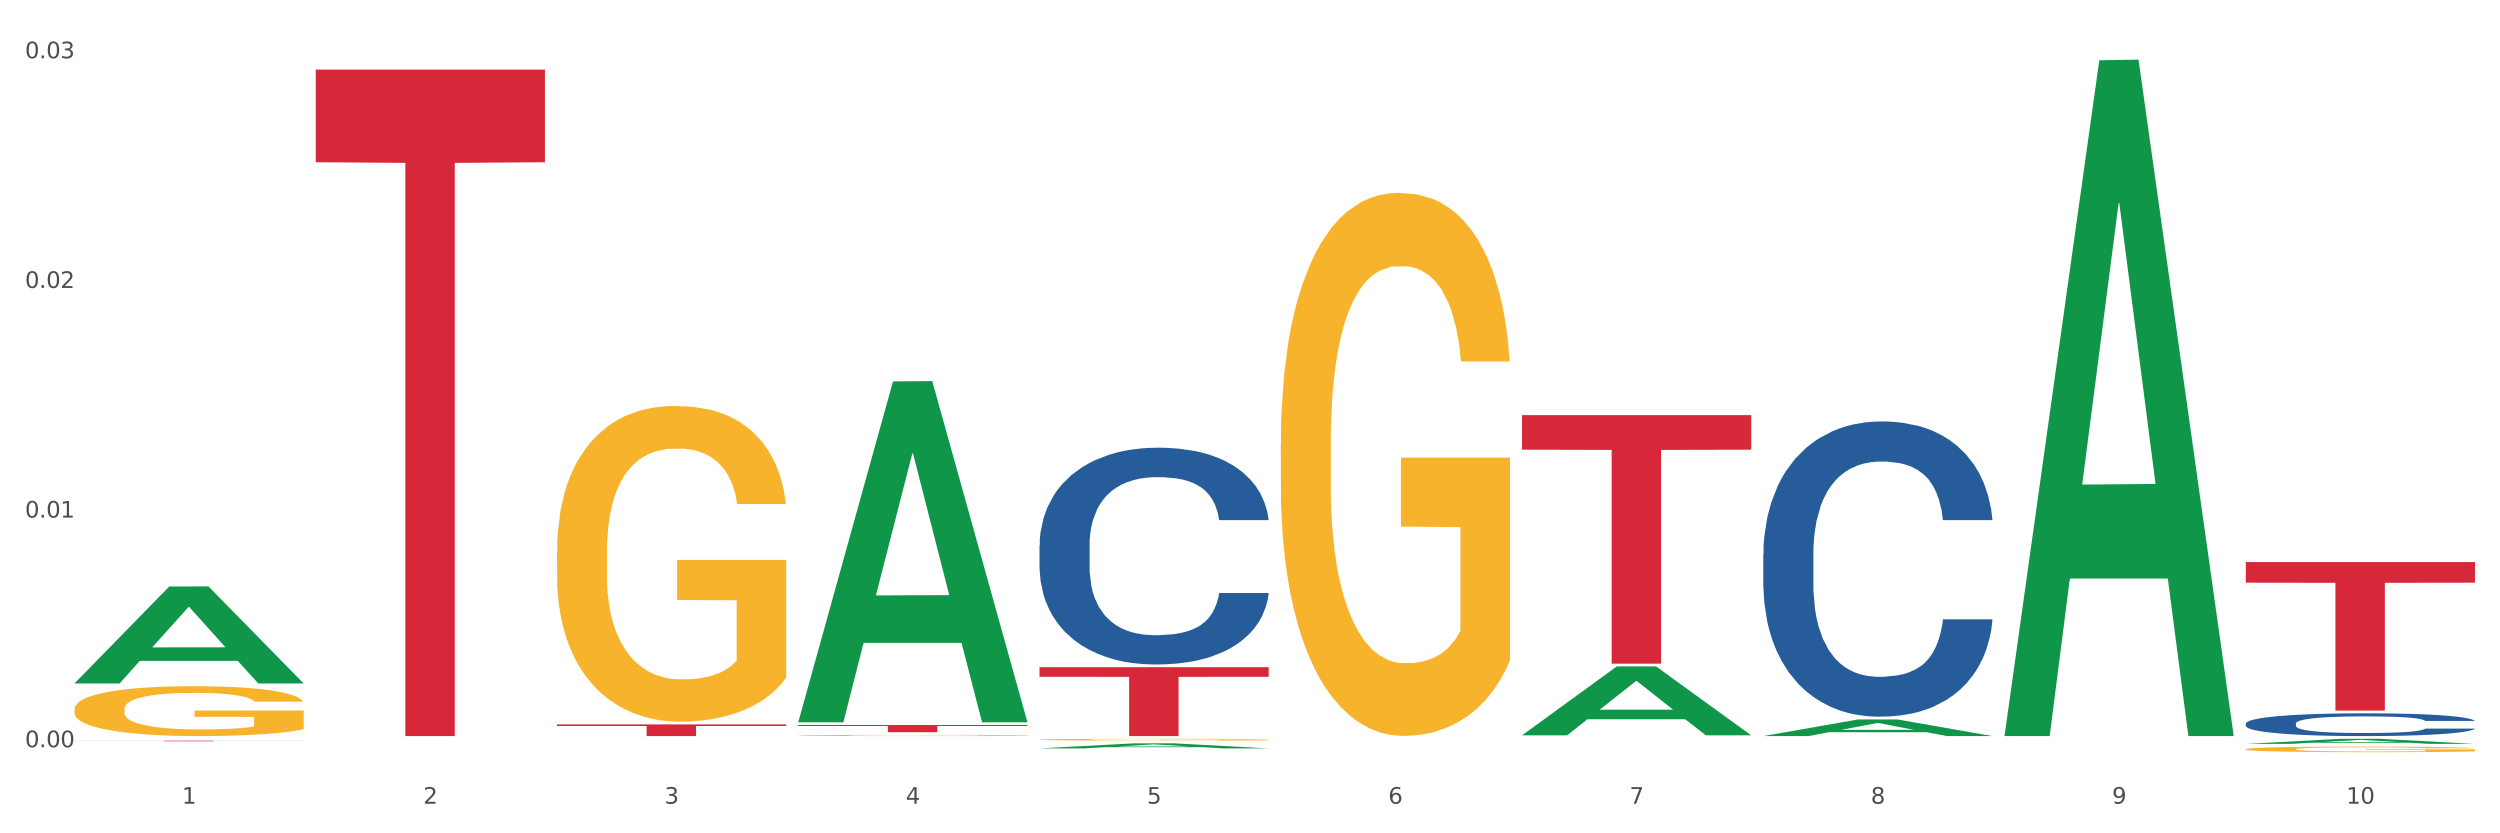 <?xml version="1.0" encoding="utf-8" standalone="no"?>
<!DOCTYPE svg PUBLIC "-//W3C//DTD SVG 1.1//EN"
  "http://www.w3.org/Graphics/SVG/1.1/DTD/svg11.dtd">
<svg xmlns:xlink="http://www.w3.org/1999/xlink" width="1080pt" height="360pt" viewBox="0 0 1080 360" xmlns="http://www.w3.org/2000/svg" version="1.1">
 <rect x="0" y="0" width="1080" height="360" fill="#333333" stroke="none"/>
 <defs>
  <style type="text/css">*{stroke-linejoin: round; stroke-linecap: butt}</style>
 </defs>
 <g id="figure_1">
  <g id="patch_1">
   <path d="M 0 360 
L 1080 360 
L 1080 0 
L 0 0 
z
" style="fill: #ffffff; stroke: #ffffff; stroke-linejoin: miter"/>
  </g>
  <g id="axes_1">
   <g id="matplotlib.axis_1">
    <g id="xtick_1">
     <g id="text_1">
      <!-- 1 -->
      <g style="fill: #4d4d4d" transform="translate(78.627 347.204) scale(0.096 -0.096)">
       <defs>
        <path id="DejaVuSans-31" d="M 794 531 
L 1825 531 
L 1825 4091 
L 703 3866 
L 703 4441 
L 1819 4666 
L 2450 4666 
L 2450 531 
L 3481 531 
L 3481 0 
L 794 0 
L 794 531 
z
" transform="scale(0.016)"/>
       </defs>
       <use xlink:href="#DejaVuSans-31"/>
      </g>
     </g>
    </g>
    <g id="xtick_2">
     <g id="text_2">
      <!-- 2 -->
      <g style="fill: #4d4d4d" transform="translate(182.851 347.204) scale(0.096 -0.096)">
       <defs>
        <path id="DejaVuSans-32" d="M 1228 531 
L 3431 531 
L 3431 0 
L 469 0 
L 469 531 
Q 828 903 1448 1529 
Q 2069 2156 2228 2338 
Q 2531 2678 2651 2914 
Q 2772 3150 2772 3378 
Q 2772 3750 2511 3984 
Q 2250 4219 1831 4219 
Q 1534 4219 1204 4116 
Q 875 4013 500 3803 
L 500 4441 
Q 881 4594 1212 4672 
Q 1544 4750 1819 4750 
Q 2544 4750 2975 4387 
Q 3406 4025 3406 3419 
Q 3406 3131 3298 2873 
Q 3191 2616 2906 2266 
Q 2828 2175 2409 1742 
Q 1991 1309 1228 531 
z
" transform="scale(0.016)"/>
       </defs>
       <use xlink:href="#DejaVuSans-32"/>
      </g>
     </g>
    </g>
    <g id="xtick_3">
     <g id="text_3">
      <!-- 3 -->
      <g style="fill: #4d4d4d" transform="translate(287.074 347.204) scale(0.096 -0.096)">
       <defs>
        <path id="DejaVuSans-33" d="M 2597 2516 
Q 3050 2419 3304 2112 
Q 3559 1806 3559 1356 
Q 3559 666 3084 287 
Q 2609 -91 1734 -91 
Q 1441 -91 1130 -33 
Q 819 25 488 141 
L 488 750 
Q 750 597 1062 519 
Q 1375 441 1716 441 
Q 2309 441 2620 675 
Q 2931 909 2931 1356 
Q 2931 1769 2642 2001 
Q 2353 2234 1838 2234 
L 1294 2234 
L 1294 2753 
L 1863 2753 
Q 2328 2753 2575 2939 
Q 2822 3125 2822 3475 
Q 2822 3834 2567 4026 
Q 2313 4219 1838 4219 
Q 1578 4219 1281 4162 
Q 984 4106 628 3988 
L 628 4550 
Q 988 4650 1302 4700 
Q 1616 4750 1894 4750 
Q 2613 4750 3031 4423 
Q 3450 4097 3450 3541 
Q 3450 3153 3228 2886 
Q 3006 2619 2597 2516 
z
" transform="scale(0.016)"/>
       </defs>
       <use xlink:href="#DejaVuSans-33"/>
      </g>
     </g>
    </g>
    <g id="xtick_4">
     <g id="text_4">
      <!-- 4 -->
      <g style="fill: #4d4d4d" transform="translate(391.298 347.204) scale(0.096 -0.096)">
       <defs>
        <path id="DejaVuSans-34" d="M 2419 4116 
L 825 1625 
L 2419 1625 
L 2419 4116 
z
M 2253 4666 
L 3047 4666 
L 3047 1625 
L 3713 1625 
L 3713 1100 
L 3047 1100 
L 3047 0 
L 2419 0 
L 2419 1100 
L 313 1100 
L 313 1709 
L 2253 4666 
z
" transform="scale(0.016)"/>
       </defs>
       <use xlink:href="#DejaVuSans-34"/>
      </g>
     </g>
    </g>
    <g id="xtick_5">
     <g id="text_5">
      <!-- 5 -->
      <g style="fill: #4d4d4d" transform="translate(495.522 347.204) scale(0.096 -0.096)">
       <defs>
        <path id="DejaVuSans-35" d="M 691 4666 
L 3169 4666 
L 3169 4134 
L 1269 4134 
L 1269 2991 
Q 1406 3038 1543 3061 
Q 1681 3084 1819 3084 
Q 2600 3084 3056 2656 
Q 3513 2228 3513 1497 
Q 3513 744 3044 326 
Q 2575 -91 1722 -91 
Q 1428 -91 1123 -41 
Q 819 9 494 109 
L 494 744 
Q 775 591 1075 516 
Q 1375 441 1709 441 
Q 2250 441 2565 725 
Q 2881 1009 2881 1497 
Q 2881 1984 2565 2268 
Q 2250 2553 1709 2553 
Q 1456 2553 1204 2497 
Q 953 2441 691 2322 
L 691 4666 
z
" transform="scale(0.016)"/>
       </defs>
       <use xlink:href="#DejaVuSans-35"/>
      </g>
     </g>
    </g>
    <g id="xtick_6">
     <g id="text_6">
      <!-- 6 -->
      <g style="fill: #4d4d4d" transform="translate(599.745 347.204) scale(0.096 -0.096)">
       <defs>
        <path id="DejaVuSans-36" d="M 2113 2584 
Q 1688 2584 1439 2293 
Q 1191 2003 1191 1497 
Q 1191 994 1439 701 
Q 1688 409 2113 409 
Q 2538 409 2786 701 
Q 3034 994 3034 1497 
Q 3034 2003 2786 2293 
Q 2538 2584 2113 2584 
z
M 3366 4563 
L 3366 3988 
Q 3128 4100 2886 4159 
Q 2644 4219 2406 4219 
Q 1781 4219 1451 3797 
Q 1122 3375 1075 2522 
Q 1259 2794 1537 2939 
Q 1816 3084 2150 3084 
Q 2853 3084 3261 2657 
Q 3669 2231 3669 1497 
Q 3669 778 3244 343 
Q 2819 -91 2113 -91 
Q 1303 -91 875 529 
Q 447 1150 447 2328 
Q 447 3434 972 4092 
Q 1497 4750 2381 4750 
Q 2619 4750 2861 4703 
Q 3103 4656 3366 4563 
z
" transform="scale(0.016)"/>
       </defs>
       <use xlink:href="#DejaVuSans-36"/>
      </g>
     </g>
    </g>
    <g id="xtick_7">
     <g id="text_7">
      <!-- 7 -->
      <g style="fill: #4d4d4d" transform="translate(703.969 347.204) scale(0.096 -0.096)">
       <defs>
        <path id="DejaVuSans-37" d="M 525 4666 
L 3525 4666 
L 3525 4397 
L 1831 0 
L 1172 0 
L 2766 4134 
L 525 4134 
L 525 4666 
z
" transform="scale(0.016)"/>
       </defs>
       <use xlink:href="#DejaVuSans-37"/>
      </g>
     </g>
    </g>
    <g id="xtick_8">
     <g id="text_8">
      <!-- 8 -->
      <g style="fill: #4d4d4d" transform="translate(808.193 347.204) scale(0.096 -0.096)">
       <defs>
        <path id="DejaVuSans-38" d="M 2034 2216 
Q 1584 2216 1326 1975 
Q 1069 1734 1069 1313 
Q 1069 891 1326 650 
Q 1584 409 2034 409 
Q 2484 409 2743 651 
Q 3003 894 3003 1313 
Q 3003 1734 2745 1975 
Q 2488 2216 2034 2216 
z
M 1403 2484 
Q 997 2584 770 2862 
Q 544 3141 544 3541 
Q 544 4100 942 4425 
Q 1341 4750 2034 4750 
Q 2731 4750 3128 4425 
Q 3525 4100 3525 3541 
Q 3525 3141 3298 2862 
Q 3072 2584 2669 2484 
Q 3125 2378 3379 2068 
Q 3634 1759 3634 1313 
Q 3634 634 3220 271 
Q 2806 -91 2034 -91 
Q 1263 -91 848 271 
Q 434 634 434 1313 
Q 434 1759 690 2068 
Q 947 2378 1403 2484 
z
M 1172 3481 
Q 1172 3119 1398 2916 
Q 1625 2713 2034 2713 
Q 2441 2713 2670 2916 
Q 2900 3119 2900 3481 
Q 2900 3844 2670 4047 
Q 2441 4250 2034 4250 
Q 1625 4250 1398 4047 
Q 1172 3844 1172 3481 
z
" transform="scale(0.016)"/>
       </defs>
       <use xlink:href="#DejaVuSans-38"/>
      </g>
     </g>
    </g>
    <g id="xtick_9">
     <g id="text_9">
      <!-- 9 -->
      <g style="fill: #4d4d4d" transform="translate(912.416 347.204) scale(0.096 -0.096)">
       <defs>
        <path id="DejaVuSans-39" d="M 703 97 
L 703 672 
Q 941 559 1184 500 
Q 1428 441 1663 441 
Q 2288 441 2617 861 
Q 2947 1281 2994 2138 
Q 2813 1869 2534 1725 
Q 2256 1581 1919 1581 
Q 1219 1581 811 2004 
Q 403 2428 403 3163 
Q 403 3881 828 4315 
Q 1253 4750 1959 4750 
Q 2769 4750 3195 4129 
Q 3622 3509 3622 2328 
Q 3622 1225 3098 567 
Q 2575 -91 1691 -91 
Q 1453 -91 1209 -44 
Q 966 3 703 97 
z
M 1959 2075 
Q 2384 2075 2632 2365 
Q 2881 2656 2881 3163 
Q 2881 3666 2632 3958 
Q 2384 4250 1959 4250 
Q 1534 4250 1286 3958 
Q 1038 3666 1038 3163 
Q 1038 2656 1286 2365 
Q 1534 2075 1959 2075 
z
" transform="scale(0.016)"/>
       </defs>
       <use xlink:href="#DejaVuSans-39"/>
      </g>
     </g>
    </g>
    <g id="xtick_10">
     <g id="text_10">
      <!-- 10 -->
      <g style="fill: #4d4d4d" transform="translate(1013.586 347.204) scale(0.096 -0.096)">
       <defs>
        <path id="DejaVuSans-30" d="M 2034 4250 
Q 1547 4250 1301 3770 
Q 1056 3291 1056 2328 
Q 1056 1369 1301 889 
Q 1547 409 2034 409 
Q 2525 409 2770 889 
Q 3016 1369 3016 2328 
Q 3016 3291 2770 3770 
Q 2525 4250 2034 4250 
z
M 2034 4750 
Q 2819 4750 3233 4129 
Q 3647 3509 3647 2328 
Q 3647 1150 3233 529 
Q 2819 -91 2034 -91 
Q 1250 -91 836 529 
Q 422 1150 422 2328 
Q 422 3509 836 4129 
Q 1250 4750 2034 4750 
z
" transform="scale(0.016)"/>
       </defs>
       <use xlink:href="#DejaVuSans-31"/>
       <use xlink:href="#DejaVuSans-30" transform="translate(63.623 0)"/>
      </g>
     </g>
    </g>
    <g id="xtick_11"/>
    <g id="xtick_12"/>
    <g id="xtick_13"/>
    <g id="xtick_14"/>
    <g id="xtick_15"/>
    <g id="xtick_16"/>
    <g id="xtick_17"/>
    <g id="xtick_18"/>
    <g id="xtick_19"/>
   </g>
   <g id="matplotlib.axis_2">
    <g id="ytick_1">
     <g id="text_11">
      <!-- 0.00 -->
      <g style="fill: #4d4d4d" transform="translate(10.8 322.811) scale(0.096 -0.096)">
       <defs>
        <path id="DejaVuSans-2e" d="M 684 794 
L 1344 794 
L 1344 0 
L 684 0 
L 684 794 
z
" transform="scale(0.016)"/>
       </defs>
       <use xlink:href="#DejaVuSans-30"/>
       <use xlink:href="#DejaVuSans-2e" transform="translate(63.623 0)"/>
       <use xlink:href="#DejaVuSans-30" transform="translate(95.41 0)"/>
       <use xlink:href="#DejaVuSans-30" transform="translate(159.033 0)"/>
      </g>
     </g>
    </g>
    <g id="ytick_2">
     <g id="text_12">
      <!-- 0.01 -->
      <g style="fill: #4d4d4d" transform="translate(10.8 223.598) scale(0.096 -0.096)">
       <use xlink:href="#DejaVuSans-30"/>
       <use xlink:href="#DejaVuSans-2e" transform="translate(63.623 0)"/>
       <use xlink:href="#DejaVuSans-30" transform="translate(95.41 0)"/>
       <use xlink:href="#DejaVuSans-31" transform="translate(159.033 0)"/>
      </g>
     </g>
    </g>
    <g id="ytick_3">
     <g id="text_13">
      <!-- 0.02 -->
      <g style="fill: #4d4d4d" transform="translate(10.8 124.385) scale(0.096 -0.096)">
       <use xlink:href="#DejaVuSans-30"/>
       <use xlink:href="#DejaVuSans-2e" transform="translate(63.623 0)"/>
       <use xlink:href="#DejaVuSans-30" transform="translate(95.41 0)"/>
       <use xlink:href="#DejaVuSans-32" transform="translate(159.033 0)"/>
      </g>
     </g>
    </g>
    <g id="ytick_4">
     <g id="text_14">
      <!-- 0.03 -->
      <g style="fill: #4d4d4d" transform="translate(10.8 25.172) scale(0.096 -0.096)">
       <use xlink:href="#DejaVuSans-30"/>
       <use xlink:href="#DejaVuSans-2e" transform="translate(63.623 0)"/>
       <use xlink:href="#DejaVuSans-30" transform="translate(95.41 0)"/>
       <use xlink:href="#DejaVuSans-33" transform="translate(159.033 0)"/>
      </g>
     </g>
    </g>
    <g id="ytick_5"/>
    <g id="ytick_6"/>
    <g id="ytick_7"/>
   </g>
   <g id="PolyCollection_1">
    <path d="M 32.175 295.182 
L 32.277 295.143 
L 73.107 253.367 
L 90.051 253.328 
L 131.187 295.261 
L 111.589 295.261 
L 102.709 285.496 
L 60.552 285.496 
L 60.246 285.654 
L 51.671 295.261 
L 32.175 295.261 
L 32.175 295.182 
L 65.86 279.669 
L 97.401 279.63 
L 81.783 262.266 
L 81.579 262.187 
L 81.375 262.305 
L 65.758 279.63 
L 65.86 279.669 
L 32.175 295.182 
z
" clip-path="url(#p0333f56073)" style="fill: #109648"/>
    <path d="M 344.846 317.715 
L 344.963 317.714 
L 344.963 317.698 
L 345.197 317.683 
L 346.366 317.648 
L 348.119 317.619 
L 349.405 317.604 
L 350.691 317.591 
L 352.21 317.578 
L 354.081 317.565 
L 357.471 317.546 
L 359.575 317.536 
L 362.147 317.526 
L 366.823 317.511 
L 370.213 317.503 
L 373.72 317.496 
L 379.448 317.487 
L 383.188 317.484 
L 387.163 317.481 
L 391.956 317.479 
L 395.579 317.479 
L 403.529 317.48 
L 410.309 317.484 
L 413.582 317.487 
L 417.79 317.493 
L 420.011 317.497 
L 423.635 317.504 
L 427.376 317.514 
L 429.947 317.522 
L 433.805 317.538 
L 436.728 317.554 
L 439.416 317.574 
L 440.819 317.587 
L 441.871 317.6 
L 442.806 317.614 
L 443.741 317.637 
L 422.7 317.637 
L 421.882 317.621 
L 420.596 317.606 
L 418.725 317.591 
L 417.089 317.581 
L 414.283 317.57 
L 411.711 317.562 
L 409.023 317.557 
L 405.75 317.552 
L 403.178 317.55 
L 399.554 317.548 
L 392.423 317.548 
L 387.63 317.552 
L 384.357 317.557 
L 382.253 317.561 
L 380.383 317.565 
L 378.279 317.572 
L 375.824 317.582 
L 374.07 317.591 
L 372.317 317.602 
L 370.914 317.613 
L 369.628 317.626 
L 368.576 317.64 
L 367.758 317.655 
L 367.056 317.672 
L 366.472 317.702 
L 366.472 317.766 
L 366.706 317.78 
L 367.29 317.799 
L 367.992 317.814 
L 369.161 317.831 
L 370.213 317.843 
L 372.2 317.86 
L 374.421 317.874 
L 376.174 317.883 
L 377.928 317.89 
L 380.967 317.9 
L 384.357 317.909 
L 387.28 317.914 
L 391.254 317.919 
L 393.943 317.92 
L 396.281 317.921 
L 402.009 317.921 
L 406.1 317.92 
L 410.659 317.917 
L 414.166 317.913 
L 417.089 317.907 
L 420.362 317.899 
L 422.466 317.891 
L 422.466 317.793 
L 396.748 317.793 
L 396.748 317.728 
L 443.858 317.728 
L 443.858 317.919 
L 441.871 317.928 
L 439.65 317.937 
L 437.312 317.945 
L 433.805 317.955 
L 429.597 317.964 
L 425.856 317.971 
L 421.882 317.977 
L 417.206 317.982 
L 411.127 317.986 
L 407.386 317.988 
L 402.71 317.99 
L 397.216 317.99 
L 392.423 317.989 
L 387.747 317.987 
L 382.838 317.983 
L 378.045 317.977 
L 374.421 317.97 
L 370.797 317.963 
L 366.94 317.953 
L 363.9 317.944 
L 361.562 317.935 
L 358.99 317.925 
L 356.185 317.911 
L 354.081 317.898 
L 352.21 317.885 
L 350.223 317.868 
L 348.82 317.854 
L 347.418 317.835 
L 346.599 317.822 
L 345.664 317.801 
L 344.963 317.771 
L 344.846 317.715 
z
" clip-path="url(#p0333f56073)" style="fill: #f7b32b"/>
    <path d="M 449.069 319.52 
L 449.186 319.519 
L 449.186 319.494 
L 449.42 319.472 
L 450.589 319.419 
L 452.343 319.375 
L 453.628 319.352 
L 454.914 319.333 
L 456.434 319.314 
L 458.304 319.295 
L 461.694 319.266 
L 463.799 319.251 
L 466.37 319.235 
L 471.046 319.213 
L 474.436 319.2 
L 477.943 319.19 
L 483.671 319.177 
L 487.412 319.171 
L 491.386 319.167 
L 496.179 319.164 
L 499.803 319.164 
L 507.752 319.166 
L 514.532 319.172 
L 517.805 319.177 
L 522.014 319.186 
L 524.235 319.191 
L 527.859 319.202 
L 531.599 319.217 
L 534.171 319.23 
L 538.029 319.254 
L 540.951 319.278 
L 543.64 319.307 
L 545.043 319.328 
L 546.095 319.347 
L 547.03 319.368 
L 547.965 319.403 
L 526.923 319.403 
L 526.105 319.378 
L 524.819 319.355 
L 522.949 319.333 
L 521.312 319.319 
L 518.507 319.301 
L 515.935 319.29 
L 513.246 319.281 
L 509.973 319.274 
L 507.401 319.271 
L 503.778 319.268 
L 496.647 319.269 
L 491.854 319.274 
L 488.581 319.281 
L 486.477 319.288 
L 484.606 319.295 
L 482.502 319.304 
L 480.047 319.319 
L 478.294 319.333 
L 476.54 319.349 
L 475.138 319.366 
L 473.852 319.386 
L 472.8 319.407 
L 471.981 319.429 
L 471.28 319.456 
L 470.696 319.5 
L 470.696 319.596 
L 470.929 319.618 
L 471.514 319.647 
L 472.215 319.669 
L 473.384 319.695 
L 474.436 319.713 
L 476.424 319.738 
L 478.645 319.759 
L 480.398 319.772 
L 482.152 319.784 
L 485.191 319.799 
L 488.581 319.812 
L 491.503 319.819 
L 495.478 319.827 
L 498.167 319.829 
L 500.505 319.831 
L 506.232 319.831 
L 510.324 319.829 
L 514.883 319.824 
L 518.39 319.817 
L 521.312 319.81 
L 524.585 319.797 
L 526.69 319.785 
L 526.69 319.638 
L 500.972 319.637 
L 500.972 319.539 
L 548.082 319.539 
L 548.082 319.827 
L 546.095 319.841 
L 543.874 319.855 
L 541.536 319.867 
L 538.029 319.881 
L 533.82 319.895 
L 530.08 319.905 
L 526.105 319.914 
L 521.429 319.921 
L 515.351 319.929 
L 511.61 319.931 
L 506.934 319.933 
L 501.44 319.934 
L 496.647 319.933 
L 491.971 319.929 
L 487.061 319.923 
L 482.268 319.914 
L 478.645 319.905 
L 475.021 319.893 
L 471.163 319.879 
L 468.124 319.865 
L 465.786 319.852 
L 463.214 319.836 
L 460.409 319.815 
L 458.304 319.796 
L 456.434 319.776 
L 454.447 319.751 
L 453.044 319.729 
L 451.641 319.701 
L 450.823 319.681 
L 449.888 319.649 
L 449.186 319.605 
L 449.069 319.52 
z
" clip-path="url(#p0333f56073)" style="fill: #f7b32b"/>
    <path d="M 553.293 191.715 
L 553.41 191.501 
L 553.41 183.787 
L 553.644 177.144 
L 554.813 161.073 
L 556.566 147.788 
L 557.852 140.716 
L 559.138 134.931 
L 560.658 129.145 
L 562.528 123.145 
L 565.918 114.36 
L 568.022 109.86 
L 570.594 105.145 
L 575.27 98.288 
L 578.66 94.431 
L 582.167 91.217 
L 587.895 87.36 
L 591.636 85.646 
L 595.61 84.36 
L 600.403 83.503 
L 604.027 83.289 
L 611.976 83.931 
L 618.756 85.86 
L 622.029 87.36 
L 626.237 89.931 
L 628.458 91.646 
L 632.082 95.074 
L 635.823 99.574 
L 638.395 103.431 
L 642.252 110.717 
L 645.175 118.002 
L 647.863 127.002 
L 649.266 133.216 
L 650.318 139.002 
L 651.253 145.645 
L 652.189 156.145 
L 631.147 156.145 
L 630.329 148.645 
L 629.043 141.573 
L 627.173 134.716 
L 625.536 130.431 
L 622.73 125.074 
L 620.159 121.645 
L 617.47 119.074 
L 614.197 116.931 
L 611.625 115.86 
L 608.001 115.002 
L 600.87 115.217 
L 596.078 116.931 
L 592.805 119.074 
L 590.7 121.002 
L 588.83 123.145 
L 586.726 126.145 
L 584.271 130.645 
L 582.518 134.716 
L 580.764 139.859 
L 579.361 145.002 
L 578.075 151.002 
L 577.023 157.43 
L 576.205 164.073 
L 575.504 172.216 
L 574.919 185.716 
L 574.919 215.072 
L 575.153 221.715 
L 575.737 230.501 
L 576.439 237.143 
L 577.608 245.072 
L 578.66 250.429 
L 580.647 258.143 
L 582.868 264.571 
L 584.622 268.643 
L 586.375 272.071 
L 589.415 276.786 
L 592.805 280.643 
L 595.727 283 
L 599.702 285.143 
L 602.39 286 
L 604.728 286.428 
L 610.456 286.428 
L 614.548 285.785 
L 619.107 284.285 
L 622.613 282.357 
L 625.536 280 
L 628.809 276.143 
L 630.913 272.5 
L 630.913 227.715 
L 605.196 227.501 
L 605.196 197.715 
L 652.306 197.715 
L 652.306 285.143 
L 650.318 289.643 
L 648.097 293.714 
L 645.759 297.357 
L 642.252 301.857 
L 638.044 306.142 
L 634.303 309.142 
L 630.329 311.714 
L 625.653 314.071 
L 619.574 316.214 
L 615.833 317.071 
L 611.158 317.714 
L 605.663 317.928 
L 600.87 317.499 
L 596.195 316.428 
L 591.285 314.499 
L 586.492 311.714 
L 582.868 308.928 
L 579.244 305.499 
L 575.387 301 
L 572.347 296.714 
L 570.009 292.857 
L 567.438 287.928 
L 564.632 281.5 
L 562.528 275.714 
L 560.658 269.714 
L 558.67 262 
L 557.268 255.357 
L 555.865 247 
L 555.047 240.786 
L 554.111 231.143 
L 553.41 217.644 
L 553.293 191.715 
z
" clip-path="url(#p0333f56073)" style="fill: #f7b32b"/>
    <path d="M 970.188 323.652 
L 970.304 323.65 
L 970.304 323.571 
L 970.538 323.503 
L 971.707 323.337 
L 973.461 323.201 
L 974.747 323.128 
L 976.032 323.069 
L 977.552 323.009 
L 979.422 322.948 
L 982.813 322.857 
L 984.917 322.811 
L 987.488 322.763 
L 992.164 322.692 
L 995.554 322.652 
L 999.061 322.619 
L 1004.789 322.58 
L 1008.53 322.562 
L 1012.505 322.549 
L 1017.297 322.54 
L 1020.921 322.538 
L 1028.87 322.545 
L 1035.65 322.564 
L 1038.923 322.58 
L 1043.132 322.606 
L 1045.353 322.624 
L 1048.977 322.659 
L 1052.717 322.705 
L 1055.289 322.745 
L 1059.147 322.82 
L 1062.069 322.895 
L 1064.758 322.987 
L 1066.161 323.051 
L 1067.213 323.111 
L 1068.148 323.179 
L 1069.083 323.287 
L 1048.041 323.287 
L 1047.223 323.21 
L 1045.937 323.137 
L 1044.067 323.066 
L 1042.43 323.022 
L 1039.625 322.967 
L 1037.053 322.932 
L 1034.364 322.906 
L 1031.091 322.884 
L 1028.52 322.873 
L 1024.896 322.864 
L 1017.765 322.866 
L 1012.972 322.884 
L 1009.699 322.906 
L 1007.595 322.926 
L 1005.724 322.948 
L 1003.62 322.978 
L 1001.165 323.025 
L 999.412 323.066 
L 997.659 323.119 
L 996.256 323.172 
L 994.97 323.234 
L 993.918 323.3 
L 993.1 323.368 
L 992.398 323.452 
L 991.814 323.591 
L 991.814 323.892 
L 992.047 323.961 
L 992.632 324.051 
L 993.333 324.119 
L 994.502 324.201 
L 995.554 324.256 
L 997.542 324.335 
L 999.763 324.401 
L 1001.516 324.443 
L 1003.27 324.478 
L 1006.309 324.527 
L 1009.699 324.566 
L 1012.621 324.591 
L 1016.596 324.613 
L 1019.285 324.621 
L 1021.623 324.626 
L 1027.351 324.626 
L 1031.442 324.619 
L 1036.001 324.604 
L 1039.508 324.584 
L 1042.43 324.56 
L 1045.704 324.52 
L 1047.808 324.483 
L 1047.808 324.022 
L 1022.09 324.02 
L 1022.09 323.714 
L 1069.2 323.714 
L 1069.2 324.613 
L 1067.213 324.659 
L 1064.992 324.701 
L 1062.654 324.738 
L 1059.147 324.784 
L 1054.938 324.828 
L 1051.198 324.859 
L 1047.223 324.886 
L 1042.547 324.91 
L 1036.469 324.932 
L 1032.728 324.941 
L 1028.052 324.947 
L 1022.558 324.95 
L 1017.765 324.945 
L 1013.089 324.934 
L 1008.179 324.914 
L 1003.387 324.886 
L 999.763 324.857 
L 996.139 324.822 
L 992.281 324.776 
L 989.242 324.731 
L 986.904 324.692 
L 984.332 324.641 
L 981.527 324.575 
L 979.422 324.516 
L 977.552 324.454 
L 975.565 324.375 
L 974.162 324.306 
L 972.759 324.221 
L 971.941 324.157 
L 971.006 324.058 
L 970.304 323.919 
L 970.188 323.652 
z
" clip-path="url(#p0333f56073)" style="fill: #f7b32b"/>
    <path d="M 970.188 312.571 
L 970.305 312.562 
L 970.305 312.311 
L 970.656 311.969 
L 971.943 311.34 
L 973.582 310.864 
L 976.39 310.307 
L 977.912 310.073 
L 979.902 309.812 
L 983.998 309.39 
L 988.679 309.031 
L 991.956 308.833 
L 994.414 308.707 
L 999.915 308.482 
L 1003.075 308.384 
L 1006.352 308.303 
L 1009.161 308.249 
L 1013.842 308.186 
L 1017.587 308.159 
L 1021.917 308.15 
L 1025.546 308.159 
L 1030.344 308.195 
L 1037.366 308.303 
L 1040.058 308.366 
L 1043.686 308.473 
L 1047.431 308.617 
L 1050.474 308.761 
L 1053.985 308.968 
L 1057.613 309.237 
L 1061.125 309.579 
L 1063.582 309.893 
L 1065.572 310.226 
L 1067.327 310.63 
L 1068.615 311.07 
L 1069.2 311.439 
L 1047.782 311.439 
L 1047.197 311.106 
L 1046.027 310.747 
L 1044.857 310.504 
L 1043.569 310.307 
L 1041.58 310.082 
L 1039.824 309.938 
L 1036.898 309.767 
L 1034.206 309.66 
L 1031.983 309.597 
L 1029.291 309.543 
L 1023.556 309.489 
L 1019.46 309.489 
L 1016.885 309.507 
L 1013.725 309.552 
L 1011.033 309.615 
L 1007.873 309.723 
L 1005.415 309.839 
L 1002.958 309.992 
L 1001.553 310.1 
L 999.447 310.298 
L 998.042 310.459 
L 996.17 310.738 
L 995.116 310.936 
L 993.244 311.448 
L 992.424 311.825 
L 992.073 312.086 
L 991.839 312.374 
L 991.839 313.775 
L 992.541 314.404 
L 993.127 314.674 
L 994.063 314.98 
L 995.818 315.375 
L 998.393 315.761 
L 1001.085 316.04 
L 1003.309 316.211 
L 1005.415 316.337 
L 1007.522 316.435 
L 1010.097 316.525 
L 1012.203 316.579 
L 1015.363 316.633 
L 1019.109 316.66 
L 1022.035 316.66 
L 1028.003 316.615 
L 1030.695 316.57 
L 1033.27 316.507 
L 1036.079 316.408 
L 1038.303 316.301 
L 1039.59 316.22 
L 1041.697 316.049 
L 1043.335 315.869 
L 1044.739 315.663 
L 1045.676 315.483 
L 1046.729 315.213 
L 1047.548 314.908 
L 1047.782 314.746 
L 1069.2 314.746 
L 1068.732 315.069 
L 1067.913 315.384 
L 1066.274 315.806 
L 1064.987 316.049 
L 1062.997 316.346 
L 1060.89 316.597 
L 1057.965 316.876 
L 1055.273 317.082 
L 1052.464 317.262 
L 1049.421 317.424 
L 1043.92 317.649 
L 1041.931 317.712 
L 1037.717 317.819 
L 1034.44 317.882 
L 1029.642 317.945 
L 1024.726 317.981 
L 1019.577 317.99 
L 1015.012 317.972 
L 1009.98 317.918 
L 1006.82 317.864 
L 1003.309 317.783 
L 999.212 317.658 
L 995.35 317.505 
L 991.722 317.325 
L 988.328 317.118 
L 985.168 316.885 
L 981.072 316.498 
L 978.029 316.121 
L 975.805 315.77 
L 974.284 315.474 
L 972.762 315.096 
L 971.943 314.836 
L 970.656 314.207 
L 970.188 313.623 
L 970.188 312.571 
z
" clip-path="url(#p0333f56073)" style="fill: #255c99"/>
    <path d="M 761.74 239.371 
L 761.857 239.255 
L 761.857 235.992 
L 762.208 231.565 
L 763.496 223.41 
L 765.134 217.236 
L 767.943 210.013 
L 769.465 206.984 
L 771.454 203.605 
L 775.551 198.13 
L 780.232 193.469 
L 783.509 190.906 
L 785.967 189.275 
L 791.467 186.363 
L 794.627 185.081 
L 797.904 184.033 
L 800.713 183.334 
L 805.395 182.518 
L 809.14 182.169 
L 813.47 182.052 
L 817.098 182.169 
L 821.897 182.635 
L 828.919 184.033 
L 831.611 184.848 
L 835.239 186.246 
L 838.984 188.11 
L 842.027 189.974 
L 845.538 192.654 
L 849.166 196.149 
L 852.677 200.576 
L 855.135 204.654 
L 857.125 208.964 
L 858.88 214.207 
L 860.168 219.915 
L 860.753 224.692 
L 839.335 224.692 
L 838.75 220.381 
L 837.58 215.721 
L 836.409 212.576 
L 835.122 210.013 
L 833.132 207.1 
L 831.377 205.236 
L 828.451 203.023 
L 825.759 201.625 
L 823.535 200.809 
L 820.843 200.11 
L 815.109 199.411 
L 811.012 199.411 
L 808.438 199.644 
L 805.278 200.227 
L 802.586 201.042 
L 799.426 202.44 
L 796.968 203.955 
L 794.51 205.935 
L 793.106 207.333 
L 790.999 209.896 
L 789.595 211.993 
L 787.722 215.605 
L 786.669 218.168 
L 784.796 224.808 
L 783.977 229.701 
L 783.626 233.08 
L 783.392 236.808 
L 783.392 254.982 
L 784.094 263.137 
L 784.679 266.632 
L 785.616 270.593 
L 787.371 275.719 
L 789.946 280.729 
L 792.638 284.341 
L 794.862 286.554 
L 796.968 288.185 
L 799.075 289.467 
L 801.65 290.632 
L 803.756 291.331 
L 806.916 292.03 
L 810.661 292.379 
L 813.587 292.379 
L 819.556 291.797 
L 822.248 291.214 
L 824.823 290.399 
L 827.632 289.117 
L 829.855 287.719 
L 831.143 286.671 
L 833.249 284.457 
L 834.888 282.127 
L 836.292 279.447 
L 837.229 277.117 
L 838.282 273.622 
L 839.101 269.661 
L 839.335 267.564 
L 860.753 267.564 
L 860.285 271.758 
L 859.465 275.836 
L 857.827 281.312 
L 856.539 284.457 
L 854.55 288.302 
L 852.443 291.564 
L 849.517 295.175 
L 846.825 297.855 
L 844.017 300.185 
L 840.974 302.282 
L 835.473 305.194 
L 833.483 306.01 
L 829.27 307.408 
L 825.993 308.223 
L 821.195 309.039 
L 816.279 309.505 
L 811.13 309.621 
L 806.565 309.388 
L 801.533 308.689 
L 798.373 307.99 
L 794.862 306.942 
L 790.765 305.311 
L 786.903 303.33 
L 783.275 301 
L 779.881 298.321 
L 776.721 295.292 
L 772.625 290.282 
L 769.582 285.389 
L 767.358 280.846 
L 765.837 277.001 
L 764.315 272.108 
L 763.496 268.729 
L 762.208 260.574 
L 761.74 253.002 
L 761.74 239.371 
z
" clip-path="url(#p0333f56073)" style="fill: #255c99"/>
    <path d="M 449.069 235.482 
L 449.187 235.397 
L 449.187 233.002 
L 449.538 229.751 
L 450.825 223.763 
L 452.464 219.229 
L 455.272 213.925 
L 456.794 211.701 
L 458.783 209.22 
L 462.88 205.2 
L 467.561 201.778 
L 470.838 199.896 
L 473.296 198.698 
L 478.797 196.56 
L 481.957 195.619 
L 485.234 194.849 
L 488.042 194.335 
L 492.724 193.737 
L 496.469 193.48 
L 500.799 193.394 
L 504.427 193.48 
L 509.226 193.822 
L 516.248 194.849 
L 518.94 195.447 
L 522.568 196.474 
L 526.313 197.843 
L 529.356 199.211 
L 532.867 201.179 
L 536.495 203.745 
L 540.006 206.996 
L 542.464 209.99 
L 544.454 213.155 
L 546.209 217.005 
L 547.497 221.196 
L 548.082 224.704 
L 526.664 224.704 
L 526.079 221.539 
L 524.909 218.117 
L 523.738 215.807 
L 522.451 213.925 
L 520.461 211.786 
L 518.706 210.418 
L 515.78 208.792 
L 513.088 207.766 
L 510.864 207.167 
L 508.173 206.654 
L 502.438 206.141 
L 498.342 206.141 
L 495.767 206.312 
L 492.607 206.739 
L 489.915 207.338 
L 486.755 208.365 
L 484.297 209.477 
L 481.84 210.931 
L 480.435 211.958 
L 478.328 213.84 
L 476.924 215.379 
L 475.051 218.031 
L 473.998 219.913 
L 472.126 224.789 
L 471.306 228.382 
L 470.955 230.863 
L 470.721 233.6 
L 470.721 246.945 
L 471.423 252.933 
L 472.009 255.5 
L 472.945 258.408 
L 474.7 262.172 
L 477.275 265.851 
L 479.967 268.503 
L 482.191 270.128 
L 484.297 271.326 
L 486.404 272.267 
L 488.979 273.122 
L 491.085 273.635 
L 494.245 274.149 
L 497.991 274.405 
L 500.916 274.405 
L 506.885 273.977 
L 509.577 273.55 
L 512.152 272.951 
L 514.961 272.01 
L 517.184 270.983 
L 518.472 270.213 
L 520.578 268.588 
L 522.217 266.877 
L 523.621 264.91 
L 524.558 263.199 
L 525.611 260.632 
L 526.43 257.724 
L 526.664 256.184 
L 548.082 256.184 
L 547.614 259.264 
L 546.795 262.258 
L 545.156 266.278 
L 543.869 268.588 
L 541.879 271.411 
L 539.772 273.806 
L 536.846 276.458 
L 534.155 278.426 
L 531.346 280.137 
L 528.303 281.676 
L 522.802 283.815 
L 520.813 284.414 
L 516.599 285.44 
L 513.322 286.039 
L 508.524 286.638 
L 503.608 286.98 
L 498.459 287.066 
L 493.894 286.895 
L 488.862 286.381 
L 485.702 285.868 
L 482.191 285.098 
L 478.094 283.901 
L 474.232 282.446 
L 470.604 280.735 
L 467.21 278.768 
L 464.05 276.544 
L 459.954 272.865 
L 456.911 269.272 
L 454.687 265.936 
L 453.166 263.113 
L 451.644 259.52 
L 450.825 257.04 
L 449.538 251.051 
L 449.069 245.491 
L 449.069 235.482 
z
" clip-path="url(#p0333f56073)" style="fill: #255c99"/>
    <path d="M 32.175 319.969 
L 131.187 319.969 
L 131.187 320.006 
L 92.239 320.006 
L 92.239 320.233 
L 70.888 320.233 
L 70.888 320.006 
L 32.175 320.006 
L 32.175 319.969 
L 32.175 319.969 
z
" clip-path="url(#p0333f56073)" style="fill: #d62839"/>
    <path d="M 136.399 30.08 
L 235.411 30.08 
L 235.411 70.09 
L 196.463 70.36 
L 196.463 317.99 
L 175.112 317.99 
L 175.112 70.36 
L 136.399 70.09 
L 136.399 30.35 
L 136.399 30.08 
z
" clip-path="url(#p0333f56073)" style="fill: #d62839"/>
    <path d="M 240.622 312.935 
L 339.635 312.935 
L 339.635 313.637 
L 300.687 313.642 
L 300.687 317.99 
L 279.336 317.99 
L 279.336 313.642 
L 240.622 313.637 
L 240.622 312.939 
L 240.622 312.935 
z
" clip-path="url(#p0333f56073)" style="fill: #d62839"/>
    <path d="M 344.846 313.212 
L 443.858 313.212 
L 443.858 313.642 
L 404.91 313.645 
L 404.91 316.305 
L 383.559 316.305 
L 383.559 313.645 
L 344.846 313.642 
L 344.846 313.215 
L 344.846 313.212 
z
" clip-path="url(#p0333f56073)" style="fill: #d62839"/>
    <path d="M 449.069 288.239 
L 548.082 288.239 
L 548.082 292.374 
L 509.134 292.402 
L 509.134 317.99 
L 487.783 317.99 
L 487.783 292.402 
L 449.069 292.374 
L 449.069 288.267 
L 449.069 288.239 
z
" clip-path="url(#p0333f56073)" style="fill: #d62839"/>
    <path d="M 657.517 179.341 
L 756.529 179.341 
L 756.529 194.26 
L 717.581 194.361 
L 717.581 286.697 
L 696.23 286.697 
L 696.23 194.361 
L 657.517 194.26 
L 657.517 179.442 
L 657.517 179.341 
z
" clip-path="url(#p0333f56073)" style="fill: #d62839"/>
    <path d="M 970.188 242.8 
L 1069.2 242.8 
L 1069.2 251.718 
L 1030.252 251.779 
L 1030.252 306.976 
L 1008.901 306.976 
L 1008.901 251.779 
L 970.188 251.718 
L 970.188 242.86 
L 970.188 242.8 
z
" clip-path="url(#p0333f56073)" style="fill: #d62839"/>
    <path d="M 240.622 238.396 
L 240.739 238.271 
L 240.739 233.787 
L 240.973 229.926 
L 242.142 220.584 
L 243.895 212.861 
L 245.181 208.751 
L 246.467 205.387 
L 247.987 202.024 
L 249.857 198.537 
L 253.247 193.43 
L 255.351 190.814 
L 257.923 188.074 
L 262.599 184.088 
L 265.989 181.846 
L 269.496 179.977 
L 275.224 177.735 
L 278.965 176.739 
L 282.939 175.991 
L 287.732 175.493 
L 291.356 175.369 
L 299.305 175.742 
L 306.085 176.863 
L 309.358 177.735 
L 313.566 179.23 
L 315.788 180.226 
L 319.411 182.219 
L 323.152 184.835 
L 325.724 187.077 
L 329.581 191.312 
L 332.504 195.547 
L 335.193 200.779 
L 336.595 204.391 
L 337.647 207.754 
L 338.583 211.615 
L 339.518 217.719 
L 318.476 217.719 
L 317.658 213.359 
L 316.372 209.249 
L 314.502 205.263 
L 312.865 202.772 
L 310.06 199.658 
L 307.488 197.665 
L 304.799 196.17 
L 301.526 194.924 
L 298.954 194.302 
L 295.33 193.803 
L 288.2 193.928 
L 283.407 194.924 
L 280.134 196.17 
L 278.03 197.291 
L 276.159 198.537 
L 274.055 200.28 
L 271.6 202.896 
L 269.847 205.263 
L 268.093 208.252 
L 266.69 211.242 
L 265.405 214.729 
L 264.352 218.466 
L 263.534 222.327 
L 262.833 227.061 
L 262.248 234.908 
L 262.248 251.973 
L 262.482 255.834 
L 263.067 260.941 
L 263.768 264.802 
L 264.937 269.411 
L 265.989 272.525 
L 267.976 277.009 
L 270.197 280.746 
L 271.951 283.112 
L 273.704 285.105 
L 276.744 287.846 
L 280.134 290.088 
L 283.056 291.458 
L 287.031 292.704 
L 289.719 293.202 
L 292.057 293.451 
L 297.785 293.451 
L 301.877 293.077 
L 306.436 292.205 
L 309.943 291.084 
L 312.865 289.714 
L 316.138 287.472 
L 318.242 285.355 
L 318.242 259.322 
L 292.525 259.197 
L 292.525 241.883 
L 339.635 241.883 
L 339.635 292.704 
L 337.647 295.319 
L 335.426 297.686 
L 333.088 299.803 
L 329.581 302.419 
L 325.373 304.91 
L 321.632 306.654 
L 317.658 308.149 
L 312.982 309.519 
L 306.903 310.765 
L 303.163 311.263 
L 298.487 311.637 
L 292.992 311.761 
L 288.2 311.512 
L 283.524 310.889 
L 278.614 309.768 
L 273.821 308.149 
L 270.197 306.53 
L 266.574 304.537 
L 262.716 301.921 
L 259.677 299.43 
L 257.339 297.188 
L 254.767 294.323 
L 251.961 290.586 
L 249.857 287.223 
L 247.987 283.735 
L 246 279.251 
L 244.597 275.39 
L 243.194 270.532 
L 242.376 266.92 
L 241.441 261.315 
L 240.739 253.467 
L 240.622 238.396 
z
" clip-path="url(#p0333f56073)" style="fill: #f7b32b"/>
    <path d="M 32.175 306.395 
L 32.292 306.376 
L 32.292 305.667 
L 32.526 305.057 
L 33.695 303.58 
L 35.448 302.36 
L 36.734 301.71 
L 38.02 301.179 
L 39.54 300.647 
L 41.41 300.096 
L 44.8 299.289 
L 46.904 298.876 
L 49.476 298.443 
L 54.152 297.813 
L 57.542 297.458 
L 61.049 297.163 
L 66.777 296.809 
L 70.517 296.651 
L 74.492 296.533 
L 79.285 296.454 
L 82.909 296.435 
L 90.858 296.494 
L 97.638 296.671 
L 100.911 296.809 
L 105.119 297.045 
L 107.34 297.202 
L 110.964 297.517 
L 114.705 297.931 
L 117.277 298.285 
L 121.134 298.954 
L 124.057 299.624 
L 126.745 300.45 
L 128.148 301.021 
L 129.2 301.553 
L 130.135 302.163 
L 131.071 303.128 
L 110.029 303.128 
L 109.211 302.439 
L 107.925 301.789 
L 106.054 301.159 
L 104.418 300.765 
L 101.612 300.273 
L 99.041 299.958 
L 96.352 299.722 
L 93.079 299.525 
L 90.507 299.427 
L 86.883 299.348 
L 79.752 299.368 
L 74.96 299.525 
L 71.686 299.722 
L 69.582 299.899 
L 67.712 300.096 
L 65.608 300.372 
L 63.153 300.785 
L 61.399 301.159 
L 59.646 301.632 
L 58.243 302.104 
L 56.957 302.655 
L 55.905 303.246 
L 55.087 303.856 
L 54.386 304.604 
L 53.801 305.844 
L 53.801 308.541 
L 54.035 309.151 
L 54.619 309.958 
L 55.321 310.569 
L 56.49 311.297 
L 57.542 311.789 
L 59.529 312.498 
L 61.75 313.088 
L 63.504 313.462 
L 65.257 313.777 
L 68.296 314.211 
L 71.686 314.565 
L 74.609 314.781 
L 78.583 314.978 
L 81.272 315.057 
L 83.61 315.096 
L 89.338 315.096 
L 93.429 315.037 
L 97.988 314.899 
L 101.495 314.722 
L 104.418 314.506 
L 107.691 314.151 
L 109.795 313.817 
L 109.795 309.703 
L 84.078 309.683 
L 84.078 306.947 
L 131.187 306.947 
L 131.187 314.978 
L 129.2 315.392 
L 126.979 315.766 
L 124.641 316.1 
L 121.134 316.514 
L 116.926 316.907 
L 113.185 317.183 
L 109.211 317.419 
L 104.535 317.636 
L 98.456 317.833 
L 94.715 317.911 
L 90.039 317.97 
L 84.545 317.99 
L 79.752 317.951 
L 75.076 317.852 
L 70.167 317.675 
L 65.374 317.419 
L 61.75 317.163 
L 58.126 316.848 
L 54.269 316.435 
L 51.229 316.041 
L 48.891 315.687 
L 46.32 315.234 
L 43.514 314.644 
L 41.41 314.112 
L 39.54 313.561 
L 37.552 312.852 
L 36.15 312.242 
L 34.747 311.474 
L 33.928 310.903 
L 32.993 310.018 
L 32.292 308.777 
L 32.175 306.395 
z
" clip-path="url(#p0333f56073)" style="fill: #f7b32b"/>
    <path d="M 865.964 317.441 
L 866.066 317.167 
L 906.896 26.034 
L 923.84 25.759 
L 964.976 317.99 
L 945.378 317.99 
L 936.498 249.94 
L 894.341 249.94 
L 894.034 251.038 
L 885.46 317.99 
L 865.964 317.99 
L 865.964 317.441 
L 899.649 209.33 
L 931.19 209.055 
L 915.572 88.047 
L 915.368 87.498 
L 915.164 88.322 
L 899.547 209.055 
L 899.649 209.33 
L 865.964 317.441 
z
" clip-path="url(#p0333f56073)" style="fill: #109648"/>
    <path d="M 344.846 311.762 
L 344.948 311.624 
L 385.778 164.767 
L 402.722 164.629 
L 443.858 312.039 
L 424.26 312.039 
L 415.379 277.712 
L 373.223 277.712 
L 372.916 278.266 
L 364.342 312.039 
L 344.846 312.039 
L 344.846 311.762 
L 378.53 257.227 
L 410.072 257.089 
L 394.454 196.049 
L 394.25 195.772 
L 394.046 196.187 
L 378.428 257.089 
L 378.53 257.227 
L 344.846 311.762 
z
" clip-path="url(#p0333f56073)" style="fill: #109648"/>
    <path d="M 449.069 323.302 
L 449.172 323.3 
L 490.001 321.11 
L 506.946 321.108 
L 548.082 323.306 
L 528.484 323.306 
L 519.603 322.794 
L 477.446 322.794 
L 477.14 322.802 
L 468.566 323.306 
L 449.069 323.306 
L 449.069 323.302 
L 482.754 322.489 
L 514.295 322.487 
L 498.678 321.576 
L 498.474 321.572 
L 498.269 321.578 
L 482.652 322.487 
L 482.754 322.489 
L 449.069 323.302 
z
" clip-path="url(#p0333f56073)" style="fill: #109648"/>
    <path d="M 657.517 317.618 
L 657.619 317.59 
L 698.449 287.898 
L 715.393 287.87 
L 756.529 317.674 
L 736.931 317.674 
L 728.05 310.734 
L 685.893 310.734 
L 685.587 310.846 
L 677.013 317.674 
L 657.517 317.674 
L 657.517 317.618 
L 691.201 306.592 
L 722.742 306.564 
L 707.125 294.223 
L 706.921 294.167 
L 706.717 294.251 
L 691.099 306.564 
L 691.201 306.592 
L 657.517 317.618 
z
" clip-path="url(#p0333f56073)" style="fill: #109648"/>
    <path d="M 761.74 317.977 
L 761.842 317.97 
L 802.672 310.802 
L 819.617 310.795 
L 860.753 317.99 
L 841.154 317.99 
L 832.274 316.315 
L 790.117 316.315 
L 789.811 316.342 
L 781.237 317.99 
L 761.74 317.99 
L 761.74 317.977 
L 795.425 315.315 
L 826.966 315.308 
L 811.349 312.329 
L 811.144 312.315 
L 810.94 312.335 
L 795.323 315.308 
L 795.425 315.315 
L 761.74 317.977 
z
" clip-path="url(#p0333f56073)" style="fill: #109648"/>
    <path d="M 970.188 321.36 
L 970.29 321.358 
L 1011.12 319.166 
L 1028.064 319.164 
L 1069.2 321.364 
L 1049.602 321.364 
L 1040.721 320.852 
L 998.564 320.852 
L 998.258 320.86 
L 989.684 321.364 
L 970.188 321.364 
L 970.188 321.36 
L 1003.872 320.546 
L 1035.413 320.544 
L 1019.796 319.633 
L 1019.592 319.629 
L 1019.388 319.635 
L 1003.77 320.544 
L 1003.872 320.546 
L 970.188 321.36 
z
" clip-path="url(#p0333f56073)" style="fill: #109648"/>
   </g>
  </g>
 </g>
 <defs>
  <clipPath id="p0333f56073">
   <rect x="32.175" y="10.8" width="1037.025" height="329.109"/>
  </clipPath>
 </defs>
</svg>
